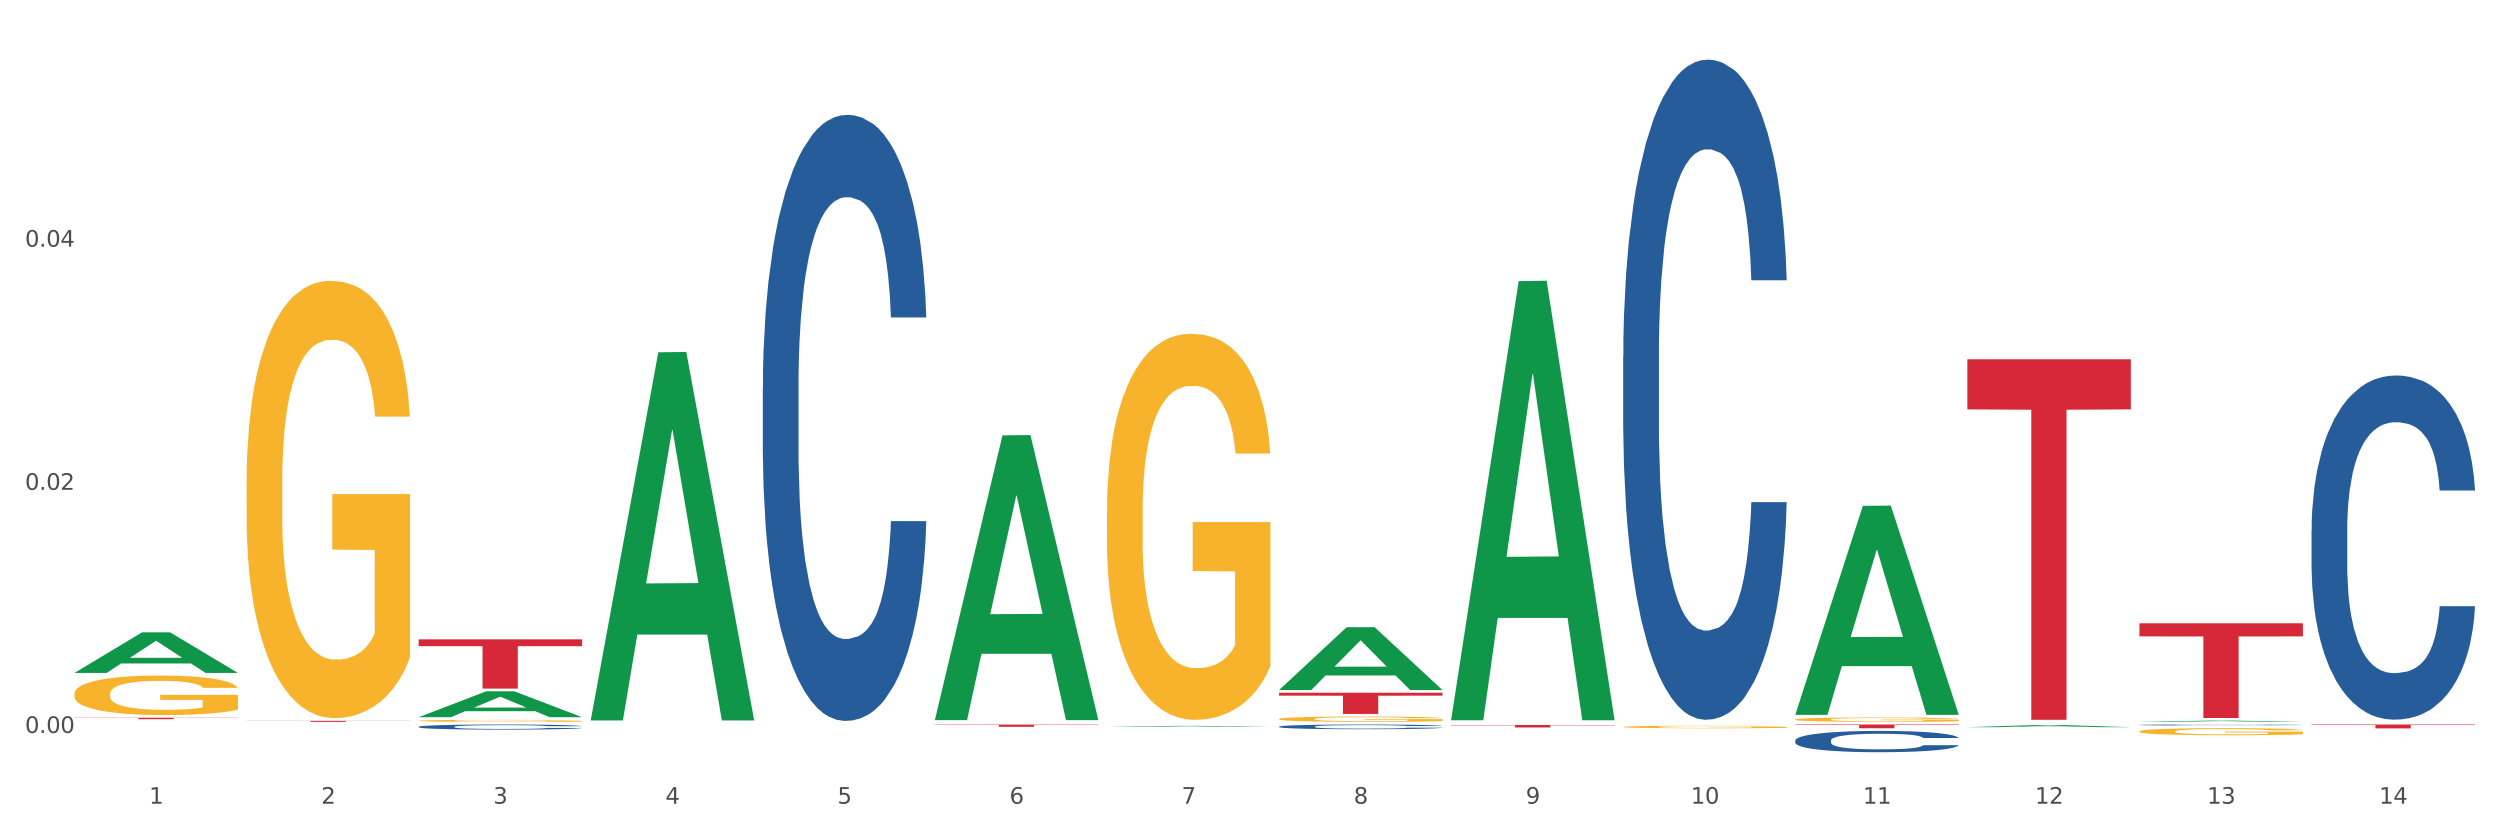 <?xml version="1.0" encoding="utf-8" standalone="no"?>
<!DOCTYPE svg PUBLIC "-//W3C//DTD SVG 1.1//EN"
  "http://www.w3.org/Graphics/SVG/1.1/DTD/svg11.dtd">
<svg xmlns:xlink="http://www.w3.org/1999/xlink" width="1080pt" height="360pt" viewBox="0 0 1080 360" xmlns="http://www.w3.org/2000/svg" version="1.1">
 <rect x="0" y="0" width="1080" height="360" fill="#333333" stroke="none"/>
 <defs>
  <style type="text/css">*{stroke-linejoin: round; stroke-linecap: butt}</style>
 </defs>
 <g id="figure_1">
  <g id="patch_1">
   <path d="M 0 360 
L 1080 360 
L 1080 0 
L 0 0 
z
" style="fill: #ffffff; stroke: #ffffff; stroke-linejoin: miter"/>
  </g>
  <g id="axes_1">
   <g id="matplotlib.axis_1">
    <g id="xtick_1">
     <g id="text_1">
      <!-- 1 -->
      <g style="fill: #4d4d4d" transform="translate(64.432 347.204) scale(0.096 -0.096)">
       <defs>
        <path id="DejaVuSans-31" d="M 794 531 
L 1825 531 
L 1825 4091 
L 703 3866 
L 703 4441 
L 1819 4666 
L 2450 4666 
L 2450 531 
L 3481 531 
L 3481 0 
L 794 0 
L 794 531 
z
" transform="scale(0.016)"/>
       </defs>
       <use xlink:href="#DejaVuSans-31"/>
      </g>
     </g>
    </g>
    <g id="xtick_2">
     <g id="text_2">
      <!-- 2 -->
      <g style="fill: #4d4d4d" transform="translate(138.771 347.204) scale(0.096 -0.096)">
       <defs>
        <path id="DejaVuSans-32" d="M 1228 531 
L 3431 531 
L 3431 0 
L 469 0 
L 469 531 
Q 828 903 1448 1529 
Q 2069 2156 2228 2338 
Q 2531 2678 2651 2914 
Q 2772 3150 2772 3378 
Q 2772 3750 2511 3984 
Q 2250 4219 1831 4219 
Q 1534 4219 1204 4116 
Q 875 4013 500 3803 
L 500 4441 
Q 881 4594 1212 4672 
Q 1544 4750 1819 4750 
Q 2544 4750 2975 4387 
Q 3406 4025 3406 3419 
Q 3406 3131 3298 2873 
Q 3191 2616 2906 2266 
Q 2828 2175 2409 1742 
Q 1991 1309 1228 531 
z
" transform="scale(0.016)"/>
       </defs>
       <use xlink:href="#DejaVuSans-32"/>
      </g>
     </g>
    </g>
    <g id="xtick_3">
     <g id="text_3">
      <!-- 3 -->
      <g style="fill: #4d4d4d" transform="translate(213.109 347.204) scale(0.096 -0.096)">
       <defs>
        <path id="DejaVuSans-33" d="M 2597 2516 
Q 3050 2419 3304 2112 
Q 3559 1806 3559 1356 
Q 3559 666 3084 287 
Q 2609 -91 1734 -91 
Q 1441 -91 1130 -33 
Q 819 25 488 141 
L 488 750 
Q 750 597 1062 519 
Q 1375 441 1716 441 
Q 2309 441 2620 675 
Q 2931 909 2931 1356 
Q 2931 1769 2642 2001 
Q 2353 2234 1838 2234 
L 1294 2234 
L 1294 2753 
L 1863 2753 
Q 2328 2753 2575 2939 
Q 2822 3125 2822 3475 
Q 2822 3834 2567 4026 
Q 2313 4219 1838 4219 
Q 1578 4219 1281 4162 
Q 984 4106 628 3988 
L 628 4550 
Q 988 4650 1302 4700 
Q 1616 4750 1894 4750 
Q 2613 4750 3031 4423 
Q 3450 4097 3450 3541 
Q 3450 3153 3228 2886 
Q 3006 2619 2597 2516 
z
" transform="scale(0.016)"/>
       </defs>
       <use xlink:href="#DejaVuSans-33"/>
      </g>
     </g>
    </g>
    <g id="xtick_4">
     <g id="text_4">
      <!-- 4 -->
      <g style="fill: #4d4d4d" transform="translate(287.448 347.204) scale(0.096 -0.096)">
       <defs>
        <path id="DejaVuSans-34" d="M 2419 4116 
L 825 1625 
L 2419 1625 
L 2419 4116 
z
M 2253 4666 
L 3047 4666 
L 3047 1625 
L 3713 1625 
L 3713 1100 
L 3047 1100 
L 3047 0 
L 2419 0 
L 2419 1100 
L 313 1100 
L 313 1709 
L 2253 4666 
z
" transform="scale(0.016)"/>
       </defs>
       <use xlink:href="#DejaVuSans-34"/>
      </g>
     </g>
    </g>
    <g id="xtick_5">
     <g id="text_5">
      <!-- 5 -->
      <g style="fill: #4d4d4d" transform="translate(361.787 347.204) scale(0.096 -0.096)">
       <defs>
        <path id="DejaVuSans-35" d="M 691 4666 
L 3169 4666 
L 3169 4134 
L 1269 4134 
L 1269 2991 
Q 1406 3038 1543 3061 
Q 1681 3084 1819 3084 
Q 2600 3084 3056 2656 
Q 3513 2228 3513 1497 
Q 3513 744 3044 326 
Q 2575 -91 1722 -91 
Q 1428 -91 1123 -41 
Q 819 9 494 109 
L 494 744 
Q 775 591 1075 516 
Q 1375 441 1709 441 
Q 2250 441 2565 725 
Q 2881 1009 2881 1497 
Q 2881 1984 2565 2268 
Q 2250 2553 1709 2553 
Q 1456 2553 1204 2497 
Q 953 2441 691 2322 
L 691 4666 
z
" transform="scale(0.016)"/>
       </defs>
       <use xlink:href="#DejaVuSans-35"/>
      </g>
     </g>
    </g>
    <g id="xtick_6">
     <g id="text_6">
      <!-- 6 -->
      <g style="fill: #4d4d4d" transform="translate(436.125 347.204) scale(0.096 -0.096)">
       <defs>
        <path id="DejaVuSans-36" d="M 2113 2584 
Q 1688 2584 1439 2293 
Q 1191 2003 1191 1497 
Q 1191 994 1439 701 
Q 1688 409 2113 409 
Q 2538 409 2786 701 
Q 3034 994 3034 1497 
Q 3034 2003 2786 2293 
Q 2538 2584 2113 2584 
z
M 3366 4563 
L 3366 3988 
Q 3128 4100 2886 4159 
Q 2644 4219 2406 4219 
Q 1781 4219 1451 3797 
Q 1122 3375 1075 2522 
Q 1259 2794 1537 2939 
Q 1816 3084 2150 3084 
Q 2853 3084 3261 2657 
Q 3669 2231 3669 1497 
Q 3669 778 3244 343 
Q 2819 -91 2113 -91 
Q 1303 -91 875 529 
Q 447 1150 447 2328 
Q 447 3434 972 4092 
Q 1497 4750 2381 4750 
Q 2619 4750 2861 4703 
Q 3103 4656 3366 4563 
z
" transform="scale(0.016)"/>
       </defs>
       <use xlink:href="#DejaVuSans-36"/>
      </g>
     </g>
    </g>
    <g id="xtick_7">
     <g id="text_7">
      <!-- 7 -->
      <g style="fill: #4d4d4d" transform="translate(510.464 347.204) scale(0.096 -0.096)">
       <defs>
        <path id="DejaVuSans-37" d="M 525 4666 
L 3525 4666 
L 3525 4397 
L 1831 0 
L 1172 0 
L 2766 4134 
L 525 4134 
L 525 4666 
z
" transform="scale(0.016)"/>
       </defs>
       <use xlink:href="#DejaVuSans-37"/>
      </g>
     </g>
    </g>
    <g id="xtick_8">
     <g id="text_8">
      <!-- 8 -->
      <g style="fill: #4d4d4d" transform="translate(584.803 347.204) scale(0.096 -0.096)">
       <defs>
        <path id="DejaVuSans-38" d="M 2034 2216 
Q 1584 2216 1326 1975 
Q 1069 1734 1069 1313 
Q 1069 891 1326 650 
Q 1584 409 2034 409 
Q 2484 409 2743 651 
Q 3003 894 3003 1313 
Q 3003 1734 2745 1975 
Q 2488 2216 2034 2216 
z
M 1403 2484 
Q 997 2584 770 2862 
Q 544 3141 544 3541 
Q 544 4100 942 4425 
Q 1341 4750 2034 4750 
Q 2731 4750 3128 4425 
Q 3525 4100 3525 3541 
Q 3525 3141 3298 2862 
Q 3072 2584 2669 2484 
Q 3125 2378 3379 2068 
Q 3634 1759 3634 1313 
Q 3634 634 3220 271 
Q 2806 -91 2034 -91 
Q 1263 -91 848 271 
Q 434 634 434 1313 
Q 434 1759 690 2068 
Q 947 2378 1403 2484 
z
M 1172 3481 
Q 1172 3119 1398 2916 
Q 1625 2713 2034 2713 
Q 2441 2713 2670 2916 
Q 2900 3119 2900 3481 
Q 2900 3844 2670 4047 
Q 2441 4250 2034 4250 
Q 1625 4250 1398 4047 
Q 1172 3844 1172 3481 
z
" transform="scale(0.016)"/>
       </defs>
       <use xlink:href="#DejaVuSans-38"/>
      </g>
     </g>
    </g>
    <g id="xtick_9">
     <g id="text_9">
      <!-- 9 -->
      <g style="fill: #4d4d4d" transform="translate(659.142 347.204) scale(0.096 -0.096)">
       <defs>
        <path id="DejaVuSans-39" d="M 703 97 
L 703 672 
Q 941 559 1184 500 
Q 1428 441 1663 441 
Q 2288 441 2617 861 
Q 2947 1281 2994 2138 
Q 2813 1869 2534 1725 
Q 2256 1581 1919 1581 
Q 1219 1581 811 2004 
Q 403 2428 403 3163 
Q 403 3881 828 4315 
Q 1253 4750 1959 4750 
Q 2769 4750 3195 4129 
Q 3622 3509 3622 2328 
Q 3622 1225 3098 567 
Q 2575 -91 1691 -91 
Q 1453 -91 1209 -44 
Q 966 3 703 97 
z
M 1959 2075 
Q 2384 2075 2632 2365 
Q 2881 2656 2881 3163 
Q 2881 3666 2632 3958 
Q 2384 4250 1959 4250 
Q 1534 4250 1286 3958 
Q 1038 3666 1038 3163 
Q 1038 2656 1286 2365 
Q 1534 2075 1959 2075 
z
" transform="scale(0.016)"/>
       </defs>
       <use xlink:href="#DejaVuSans-39"/>
      </g>
     </g>
    </g>
    <g id="xtick_10">
     <g id="text_10">
      <!-- 10 -->
      <g style="fill: #4d4d4d" transform="translate(730.426 347.204) scale(0.096 -0.096)">
       <defs>
        <path id="DejaVuSans-30" d="M 2034 4250 
Q 1547 4250 1301 3770 
Q 1056 3291 1056 2328 
Q 1056 1369 1301 889 
Q 1547 409 2034 409 
Q 2525 409 2770 889 
Q 3016 1369 3016 2328 
Q 3016 3291 2770 3770 
Q 2525 4250 2034 4250 
z
M 2034 4750 
Q 2819 4750 3233 4129 
Q 3647 3509 3647 2328 
Q 3647 1150 3233 529 
Q 2819 -91 2034 -91 
Q 1250 -91 836 529 
Q 422 1150 422 2328 
Q 422 3509 836 4129 
Q 1250 4750 2034 4750 
z
" transform="scale(0.016)"/>
       </defs>
       <use xlink:href="#DejaVuSans-31"/>
       <use xlink:href="#DejaVuSans-30" transform="translate(63.623 0)"/>
      </g>
     </g>
    </g>
    <g id="xtick_11">
     <g id="text_11">
      <!-- 11 -->
      <g style="fill: #4d4d4d" transform="translate(804.765 347.204) scale(0.096 -0.096)">
       <use xlink:href="#DejaVuSans-31"/>
       <use xlink:href="#DejaVuSans-31" transform="translate(63.623 0)"/>
      </g>
     </g>
    </g>
    <g id="xtick_12">
     <g id="text_12">
      <!-- 12 -->
      <g style="fill: #4d4d4d" transform="translate(879.104 347.204) scale(0.096 -0.096)">
       <use xlink:href="#DejaVuSans-31"/>
       <use xlink:href="#DejaVuSans-32" transform="translate(63.623 0)"/>
      </g>
     </g>
    </g>
    <g id="xtick_13">
     <g id="text_13">
      <!-- 13 -->
      <g style="fill: #4d4d4d" transform="translate(953.442 347.204) scale(0.096 -0.096)">
       <use xlink:href="#DejaVuSans-31"/>
       <use xlink:href="#DejaVuSans-33" transform="translate(63.623 0)"/>
      </g>
     </g>
    </g>
    <g id="xtick_14">
     <g id="text_14">
      <!-- 14 -->
      <g style="fill: #4d4d4d" transform="translate(1027.781 347.204) scale(0.096 -0.096)">
       <use xlink:href="#DejaVuSans-31"/>
       <use xlink:href="#DejaVuSans-34" transform="translate(63.623 0)"/>
      </g>
     </g>
    </g>
    <g id="xtick_15"/>
    <g id="xtick_16"/>
    <g id="xtick_17"/>
    <g id="xtick_18"/>
    <g id="xtick_19"/>
    <g id="xtick_20"/>
    <g id="xtick_21"/>
    <g id="xtick_22"/>
    <g id="xtick_23"/>
    <g id="xtick_24"/>
    <g id="xtick_25"/>
    <g id="xtick_26"/>
    <g id="xtick_27"/>
   </g>
   <g id="matplotlib.axis_2">
    <g id="ytick_1">
     <g id="text_15">
      <!-- 0.00 -->
      <g style="fill: #4d4d4d" transform="translate(10.8 316.633) scale(0.096 -0.096)">
       <defs>
        <path id="DejaVuSans-2e" d="M 684 794 
L 1344 794 
L 1344 0 
L 684 0 
L 684 794 
z
" transform="scale(0.016)"/>
       </defs>
       <use xlink:href="#DejaVuSans-30"/>
       <use xlink:href="#DejaVuSans-2e" transform="translate(63.623 0)"/>
       <use xlink:href="#DejaVuSans-30" transform="translate(95.41 0)"/>
       <use xlink:href="#DejaVuSans-30" transform="translate(159.033 0)"/>
      </g>
     </g>
    </g>
    <g id="ytick_2">
     <g id="text_16">
      <!-- 0.02 -->
      <g style="fill: #4d4d4d" transform="translate(10.8 211.601) scale(0.096 -0.096)">
       <use xlink:href="#DejaVuSans-30"/>
       <use xlink:href="#DejaVuSans-2e" transform="translate(63.623 0)"/>
       <use xlink:href="#DejaVuSans-30" transform="translate(95.41 0)"/>
       <use xlink:href="#DejaVuSans-32" transform="translate(159.033 0)"/>
      </g>
     </g>
    </g>
    <g id="ytick_3">
     <g id="text_17">
      <!-- 0.04 -->
      <g style="fill: #4d4d4d" transform="translate(10.8 106.568) scale(0.096 -0.096)">
       <use xlink:href="#DejaVuSans-30"/>
       <use xlink:href="#DejaVuSans-2e" transform="translate(63.623 0)"/>
       <use xlink:href="#DejaVuSans-30" transform="translate(95.41 0)"/>
       <use xlink:href="#DejaVuSans-34" transform="translate(159.033 0)"/>
      </g>
     </g>
    </g>
    <g id="ytick_4"/>
    <g id="ytick_5"/>
    <g id="ytick_6"/>
   </g>
   <g id="PolyCollection_1">
    <path d="M 32.175 290.674 
L 32.248 290.658 
L 61.37 273.176 
L 73.456 273.159 
L 102.797 290.707 
L 88.818 290.707 
L 82.484 286.621 
L 52.415 286.621 
L 52.197 286.687 
L 46.081 290.707 
L 32.175 290.707 
L 32.175 290.674 
L 56.201 284.182 
L 78.698 284.166 
L 67.559 276.899 
L 67.413 276.866 
L 67.267 276.916 
L 56.128 284.166 
L 56.201 284.182 
L 32.175 290.674 
z
" clip-path="url(#p6c8d886509)" style="fill: #109648"/>
    <path d="M 106.514 208.615 
L 106.597 208.443 
L 106.597 202.231 
L 106.764 196.883 
L 107.598 183.942 
L 108.848 173.245 
L 109.765 167.551 
L 110.683 162.892 
L 111.767 158.234 
L 113.101 153.403 
L 115.519 146.328 
L 117.019 142.705 
L 118.854 138.909 
L 122.189 133.388 
L 124.607 130.282 
L 127.108 127.694 
L 131.194 124.588 
L 133.862 123.208 
L 136.697 122.173 
L 140.115 121.483 
L 142.7 121.31 
L 148.37 121.828 
L 153.206 123.381 
L 155.54 124.588 
L 158.542 126.659 
L 160.126 128.039 
L 162.711 130.8 
L 165.379 134.423 
L 167.213 137.529 
L 169.965 143.395 
L 172.049 149.262 
L 173.967 156.508 
L 174.968 161.512 
L 175.718 166.171 
L 176.385 171.519 
L 177.052 179.974 
L 162.044 179.974 
L 161.46 173.935 
L 160.543 168.241 
L 159.209 162.72 
L 158.042 159.269 
L 156.041 154.955 
L 154.206 152.195 
L 152.289 150.124 
L 149.954 148.399 
L 148.12 147.536 
L 145.535 146.846 
L 140.449 147.019 
L 137.03 148.399 
L 134.696 150.124 
L 133.195 151.677 
L 131.861 153.403 
L 130.36 155.818 
L 128.609 159.441 
L 127.358 162.72 
L 126.108 166.861 
L 125.107 171.002 
L 124.19 175.833 
L 123.44 181.009 
L 122.856 186.358 
L 122.356 192.914 
L 121.939 203.784 
L 121.939 227.422 
L 122.106 232.771 
L 122.522 239.845 
L 123.023 245.194 
L 123.856 251.578 
L 124.607 255.891 
L 126.024 262.103 
L 127.609 267.279 
L 128.859 270.557 
L 130.11 273.318 
L 132.278 277.114 
L 134.696 280.219 
L 136.78 282.117 
L 139.615 283.843 
L 141.533 284.533 
L 143.2 284.878 
L 147.286 284.878 
L 150.204 284.36 
L 153.456 283.153 
L 155.957 281.6 
L 158.042 279.702 
L 160.376 276.596 
L 161.877 273.663 
L 161.877 237.602 
L 143.534 237.429 
L 143.534 213.446 
L 177.135 213.446 
L 177.135 283.843 
L 175.718 287.466 
L 174.134 290.744 
L 172.466 293.677 
L 169.965 297.301 
L 166.963 300.752 
L 164.295 303.167 
L 161.46 305.238 
L 158.125 307.136 
L 153.789 308.861 
L 151.121 309.551 
L 147.786 310.069 
L 143.867 310.241 
L 140.449 309.896 
L 137.114 309.033 
L 133.612 307.481 
L 130.193 305.238 
L 127.609 302.995 
L 125.024 300.234 
L 122.272 296.611 
L 120.104 293.16 
L 118.437 290.054 
L 116.603 286.086 
L 114.601 280.909 
L 113.101 276.251 
L 111.767 271.42 
L 110.349 265.208 
L 109.349 259.86 
L 108.348 253.131 
L 107.764 248.127 
L 107.097 240.363 
L 106.597 229.493 
L 106.514 208.615 
z
" clip-path="url(#p6c8d886509)" style="fill: #f7b32b"/>
    <path d="M 180.852 311.382 
L 180.936 311.381 
L 180.936 311.353 
L 181.103 311.329 
L 181.936 311.271 
L 183.187 311.223 
L 184.104 311.198 
L 185.021 311.177 
L 186.105 311.156 
L 187.439 311.135 
L 189.857 311.103 
L 191.358 311.087 
L 193.192 311.07 
L 196.528 311.045 
L 198.946 311.031 
L 201.447 311.02 
L 205.533 311.006 
L 208.201 310.999 
L 211.036 310.995 
L 214.454 310.992 
L 217.039 310.991 
L 222.709 310.993 
L 227.545 311 
L 229.879 311.006 
L 232.881 311.015 
L 234.465 311.021 
L 237.05 311.033 
L 239.718 311.05 
L 241.552 311.064 
L 244.304 311.09 
L 246.388 311.116 
L 248.306 311.149 
L 249.306 311.171 
L 250.057 311.192 
L 250.724 311.216 
L 251.391 311.254 
L 236.383 311.254 
L 235.799 311.227 
L 234.882 311.201 
L 233.548 311.176 
L 232.38 311.161 
L 230.379 311.142 
L 228.545 311.129 
L 226.627 311.12 
L 224.293 311.112 
L 222.458 311.108 
L 219.874 311.105 
L 214.788 311.106 
L 211.369 311.112 
L 209.034 311.12 
L 207.534 311.127 
L 206.2 311.135 
L 204.699 311.145 
L 202.948 311.162 
L 201.697 311.176 
L 200.446 311.195 
L 199.446 311.213 
L 198.529 311.235 
L 197.778 311.258 
L 197.195 311.282 
L 196.694 311.312 
L 196.277 311.36 
L 196.277 311.466 
L 196.444 311.49 
L 196.861 311.522 
L 197.361 311.546 
L 198.195 311.574 
L 198.946 311.593 
L 200.363 311.621 
L 201.947 311.644 
L 203.198 311.659 
L 204.449 311.671 
L 206.616 311.688 
L 209.034 311.702 
L 211.119 311.711 
L 213.954 311.719 
L 215.871 311.722 
L 217.539 311.723 
L 221.625 311.723 
L 224.543 311.721 
L 227.795 311.716 
L 230.296 311.709 
L 232.38 311.7 
L 234.715 311.686 
L 236.216 311.673 
L 236.216 311.512 
L 217.873 311.511 
L 217.873 311.403 
L 251.474 311.403 
L 251.474 311.719 
L 250.057 311.735 
L 248.473 311.749 
L 246.805 311.763 
L 244.304 311.779 
L 241.302 311.794 
L 238.634 311.805 
L 235.799 311.814 
L 232.464 311.823 
L 228.128 311.831 
L 225.46 311.834 
L 222.125 311.836 
L 218.206 311.837 
L 214.788 311.835 
L 211.452 311.831 
L 207.951 311.824 
L 204.532 311.814 
L 201.947 311.804 
L 199.362 311.792 
L 196.611 311.776 
L 194.443 311.76 
L 192.776 311.746 
L 190.941 311.729 
L 188.94 311.705 
L 187.439 311.685 
L 186.105 311.663 
L 184.688 311.635 
L 183.687 311.611 
L 182.687 311.581 
L 182.103 311.559 
L 181.436 311.524 
L 180.936 311.475 
L 180.852 311.382 
z
" clip-path="url(#p6c8d886509)" style="fill: #f7b32b"/>
    <path d="M 552.546 310.611 
L 552.629 310.609 
L 552.629 310.534 
L 552.796 310.47 
L 553.63 310.314 
L 554.881 310.185 
L 555.798 310.116 
L 556.715 310.06 
L 557.799 310.004 
L 559.133 309.945 
L 561.551 309.86 
L 563.052 309.816 
L 564.886 309.771 
L 568.221 309.704 
L 570.639 309.667 
L 573.141 309.635 
L 577.226 309.598 
L 579.894 309.581 
L 582.729 309.569 
L 586.148 309.56 
L 588.732 309.558 
L 594.402 309.565 
L 599.238 309.583 
L 601.573 309.598 
L 604.574 309.623 
L 606.158 309.639 
L 608.743 309.673 
L 611.411 309.716 
L 613.246 309.754 
L 615.997 309.825 
L 618.082 309.895 
L 619.999 309.983 
L 621 310.043 
L 621.75 310.099 
L 622.417 310.164 
L 623.084 310.266 
L 608.076 310.266 
L 607.493 310.193 
L 606.575 310.124 
L 605.241 310.058 
L 604.074 310.016 
L 602.073 309.964 
L 600.239 309.931 
L 598.321 309.906 
L 595.986 309.885 
L 594.152 309.875 
L 591.567 309.866 
L 586.481 309.868 
L 583.063 309.885 
L 580.728 309.906 
L 579.227 309.925 
L 577.893 309.945 
L 576.392 309.974 
L 574.641 310.018 
L 573.391 310.058 
L 572.14 310.108 
L 571.139 310.158 
L 570.222 310.216 
L 569.472 310.278 
L 568.888 310.343 
L 568.388 310.422 
L 567.971 310.553 
L 567.971 310.838 
L 568.138 310.903 
L 568.555 310.988 
L 569.055 311.052 
L 569.889 311.129 
L 570.639 311.181 
L 572.057 311.256 
L 573.641 311.319 
L 574.891 311.358 
L 576.142 311.391 
L 578.31 311.437 
L 580.728 311.475 
L 582.812 311.498 
L 585.647 311.518 
L 587.565 311.527 
L 589.233 311.531 
L 593.318 311.531 
L 596.236 311.525 
L 599.488 311.51 
L 601.99 311.491 
L 604.074 311.468 
L 606.409 311.431 
L 607.909 311.396 
L 607.909 310.961 
L 589.566 310.959 
L 589.566 310.669 
L 623.168 310.669 
L 623.168 311.518 
L 621.75 311.562 
L 620.166 311.602 
L 618.499 311.637 
L 615.997 311.681 
L 612.996 311.722 
L 610.327 311.751 
L 607.493 311.776 
L 604.157 311.799 
L 599.822 311.82 
L 597.154 311.828 
L 593.818 311.835 
L 589.9 311.837 
L 586.481 311.833 
L 583.146 311.822 
L 579.644 311.803 
L 576.226 311.776 
L 573.641 311.749 
L 571.056 311.716 
L 568.305 311.672 
L 566.137 311.631 
L 564.469 311.593 
L 562.635 311.545 
L 560.634 311.483 
L 559.133 311.427 
L 557.799 311.369 
L 556.381 311.294 
L 555.381 311.229 
L 554.38 311.148 
L 553.797 311.088 
L 553.13 310.994 
L 552.629 310.863 
L 552.546 310.611 
z
" clip-path="url(#p6c8d886509)" style="fill: #f7b32b"/>
    <path d="M 701.223 314.028 
L 701.307 314.027 
L 701.307 313.992 
L 701.474 313.962 
L 702.307 313.888 
L 703.558 313.828 
L 704.475 313.795 
L 705.392 313.769 
L 706.476 313.743 
L 707.81 313.715 
L 710.228 313.675 
L 711.729 313.654 
L 713.563 313.633 
L 716.899 313.602 
L 719.317 313.584 
L 721.818 313.569 
L 725.903 313.552 
L 728.572 313.544 
L 731.406 313.538 
L 734.825 313.534 
L 737.41 313.533 
L 743.08 313.536 
L 747.915 313.545 
L 750.25 313.552 
L 753.252 313.563 
L 754.836 313.571 
L 757.421 313.587 
L 760.089 313.607 
L 761.923 313.625 
L 764.675 313.658 
L 766.759 313.692 
L 768.677 313.733 
L 769.677 313.761 
L 770.428 313.788 
L 771.095 313.818 
L 771.762 313.866 
L 756.754 313.866 
L 756.17 313.832 
L 755.253 313.799 
L 753.919 313.768 
L 752.751 313.748 
L 750.75 313.724 
L 748.916 313.708 
L 746.998 313.697 
L 744.664 313.687 
L 742.829 313.682 
L 740.245 313.678 
L 735.159 313.679 
L 731.74 313.687 
L 729.405 313.697 
L 727.905 313.705 
L 726.571 313.715 
L 725.07 313.729 
L 723.319 313.749 
L 722.068 313.768 
L 720.817 313.792 
L 719.817 313.815 
L 718.9 313.842 
L 718.149 313.872 
L 717.566 313.902 
L 717.065 313.939 
L 716.648 314.001 
L 716.648 314.135 
L 716.815 314.166 
L 717.232 314.206 
L 717.732 314.236 
L 718.566 314.272 
L 719.317 314.297 
L 720.734 314.332 
L 722.318 314.361 
L 723.569 314.38 
L 724.82 314.396 
L 726.987 314.417 
L 729.405 314.435 
L 731.49 314.446 
L 734.325 314.455 
L 736.242 314.459 
L 737.91 314.461 
L 741.996 314.461 
L 744.914 314.458 
L 748.166 314.451 
L 750.667 314.443 
L 752.751 314.432 
L 755.086 314.414 
L 756.587 314.398 
L 756.587 314.193 
L 738.244 314.192 
L 738.244 314.056 
L 771.845 314.056 
L 771.845 314.455 
L 770.428 314.476 
L 768.844 314.495 
L 767.176 314.511 
L 764.675 314.532 
L 761.673 314.551 
L 759.005 314.565 
L 756.17 314.577 
L 752.835 314.588 
L 748.499 314.597 
L 745.831 314.601 
L 742.496 314.604 
L 738.577 314.605 
L 735.159 314.603 
L 731.823 314.598 
L 728.321 314.589 
L 724.903 314.577 
L 722.318 314.564 
L 719.733 314.548 
L 716.982 314.528 
L 714.814 314.508 
L 713.147 314.491 
L 711.312 314.468 
L 709.311 314.439 
L 707.81 314.412 
L 706.476 314.385 
L 705.059 314.35 
L 704.058 314.319 
L 703.058 314.281 
L 702.474 314.253 
L 701.807 314.209 
L 701.307 314.147 
L 701.223 314.028 
z
" clip-path="url(#p6c8d886509)" style="fill: #f7b32b"/>
    <path d="M 775.562 310.828 
L 775.645 310.826 
L 775.645 310.765 
L 775.812 310.712 
L 776.646 310.583 
L 777.897 310.477 
L 778.814 310.42 
L 779.731 310.374 
L 780.815 310.328 
L 782.149 310.28 
L 784.567 310.21 
L 786.068 310.174 
L 787.902 310.136 
L 791.237 310.081 
L 793.655 310.05 
L 796.157 310.025 
L 800.242 309.994 
L 802.91 309.98 
L 805.745 309.97 
L 809.164 309.963 
L 811.748 309.961 
L 817.418 309.966 
L 822.254 309.982 
L 824.589 309.994 
L 827.59 310.014 
L 829.175 310.028 
L 831.759 310.056 
L 834.427 310.091 
L 836.262 310.122 
L 839.013 310.181 
L 841.098 310.239 
L 843.015 310.311 
L 844.016 310.36 
L 844.766 310.407 
L 845.433 310.46 
L 846.1 310.544 
L 831.092 310.544 
L 830.509 310.484 
L 829.592 310.427 
L 828.257 310.372 
L 827.09 310.338 
L 825.089 310.295 
L 823.255 310.268 
L 821.337 310.247 
L 819.002 310.23 
L 817.168 310.222 
L 814.583 310.215 
L 809.497 310.217 
L 806.079 310.23 
L 803.744 310.247 
L 802.243 310.263 
L 800.909 310.28 
L 799.408 310.304 
L 797.657 310.34 
L 796.407 310.372 
L 795.156 310.413 
L 794.156 310.455 
L 793.238 310.503 
L 792.488 310.554 
L 791.904 310.607 
L 791.404 310.672 
L 790.987 310.78 
L 790.987 311.015 
L 791.154 311.068 
L 791.571 311.138 
L 792.071 311.191 
L 792.905 311.254 
L 793.655 311.297 
L 795.073 311.359 
L 796.657 311.41 
L 797.908 311.443 
L 799.158 311.47 
L 801.326 311.508 
L 803.744 311.539 
L 805.829 311.558 
L 808.663 311.575 
L 810.581 311.582 
L 812.249 311.585 
L 816.334 311.585 
L 819.253 311.58 
L 822.504 311.568 
L 825.006 311.552 
L 827.09 311.534 
L 829.425 311.503 
L 830.926 311.474 
L 830.926 311.116 
L 812.582 311.114 
L 812.582 310.876 
L 846.184 310.876 
L 846.184 311.575 
L 844.766 311.611 
L 843.182 311.643 
L 841.515 311.672 
L 839.013 311.708 
L 836.012 311.743 
L 833.344 311.767 
L 830.509 311.787 
L 827.174 311.806 
L 822.838 311.823 
L 820.17 311.83 
L 816.835 311.835 
L 812.916 311.837 
L 809.497 311.833 
L 806.162 311.825 
L 802.66 311.809 
L 799.242 311.787 
L 796.657 311.765 
L 794.072 311.737 
L 791.321 311.701 
L 789.153 311.667 
L 787.485 311.636 
L 785.651 311.597 
L 783.65 311.546 
L 782.149 311.499 
L 780.815 311.451 
L 779.398 311.39 
L 778.397 311.337 
L 777.396 311.27 
L 776.813 311.22 
L 776.146 311.143 
L 775.645 311.035 
L 775.562 310.828 
z
" clip-path="url(#p6c8d886509)" style="fill: #f7b32b"/>
    <path d="M 924.24 315.977 
L 924.323 315.974 
L 924.323 315.873 
L 924.49 315.787 
L 925.323 315.577 
L 926.574 315.404 
L 927.491 315.311 
L 928.408 315.236 
L 929.492 315.16 
L 930.826 315.082 
L 933.244 314.968 
L 934.745 314.909 
L 936.58 314.847 
L 939.915 314.758 
L 942.333 314.708 
L 944.834 314.666 
L 948.92 314.615 
L 951.588 314.593 
L 954.423 314.576 
L 957.841 314.565 
L 960.426 314.562 
L 966.096 314.571 
L 970.932 314.596 
L 973.266 314.615 
L 976.268 314.649 
L 977.852 314.671 
L 980.437 314.716 
L 983.105 314.775 
L 984.939 314.825 
L 987.691 314.92 
L 989.775 315.015 
L 991.693 315.132 
L 992.693 315.214 
L 993.444 315.289 
L 994.111 315.376 
L 994.778 315.513 
L 979.77 315.513 
L 979.186 315.415 
L 978.269 315.323 
L 976.935 315.233 
L 975.768 315.177 
L 973.766 315.107 
L 971.932 315.063 
L 970.014 315.029 
L 967.68 315.001 
L 965.845 314.987 
L 963.261 314.976 
L 958.175 314.979 
L 954.756 315.001 
L 952.422 315.029 
L 950.921 315.054 
L 949.587 315.082 
L 948.086 315.121 
L 946.335 315.18 
L 945.084 315.233 
L 943.834 315.3 
L 942.833 315.367 
L 941.916 315.446 
L 941.165 315.529 
L 940.582 315.616 
L 940.081 315.722 
L 939.665 315.898 
L 939.665 316.281 
L 939.831 316.368 
L 940.248 316.483 
L 940.749 316.569 
L 941.582 316.673 
L 942.333 316.743 
L 943.75 316.843 
L 945.334 316.927 
L 946.585 316.98 
L 947.836 317.025 
L 950.004 317.087 
L 952.422 317.137 
L 954.506 317.168 
L 957.341 317.196 
L 959.259 317.207 
L 960.926 317.212 
L 965.012 317.212 
L 967.93 317.204 
L 971.182 317.184 
L 973.683 317.159 
L 975.768 317.129 
L 978.102 317.078 
L 979.603 317.031 
L 979.603 316.446 
L 961.26 316.444 
L 961.26 316.055 
L 994.861 316.055 
L 994.861 317.196 
L 993.444 317.254 
L 991.86 317.307 
L 990.192 317.355 
L 987.691 317.414 
L 984.689 317.47 
L 982.021 317.509 
L 979.186 317.542 
L 975.851 317.573 
L 971.515 317.601 
L 968.847 317.612 
L 965.512 317.621 
L 961.593 317.623 
L 958.175 317.618 
L 954.84 317.604 
L 951.338 317.579 
L 947.919 317.542 
L 945.334 317.506 
L 942.75 317.461 
L 939.998 317.403 
L 937.83 317.347 
L 936.163 317.296 
L 934.328 317.232 
L 932.327 317.148 
L 930.826 317.073 
L 929.492 316.994 
L 928.075 316.894 
L 927.074 316.807 
L 926.074 316.698 
L 925.49 316.617 
L 924.823 316.491 
L 924.323 316.315 
L 924.24 315.977 
z
" clip-path="url(#p6c8d886509)" style="fill: #f7b32b"/>
    <path d="M 32.175 310.068 
L 102.797 310.068 
L 102.797 310.156 
L 75.017 310.157 
L 75.017 310.701 
L 59.788 310.701 
L 59.788 310.157 
L 32.175 310.156 
L 32.175 310.069 
L 32.175 310.068 
z
" clip-path="url(#p6c8d886509)" style="fill: #d62839"/>
    <path d="M 180.852 313.977 
L 180.936 313.975 
L 180.936 313.918 
L 181.186 313.842 
L 182.105 313.701 
L 183.273 313.594 
L 185.277 313.469 
L 186.362 313.417 
L 187.781 313.358 
L 190.703 313.264 
L 194.042 313.183 
L 196.379 313.139 
L 198.132 313.111 
L 202.056 313.06 
L 204.31 313.038 
L 206.647 313.02 
L 208.65 313.008 
L 211.989 312.994 
L 214.661 312.988 
L 217.749 312.986 
L 220.337 312.988 
L 223.76 312.996 
L 228.768 313.02 
L 230.688 313.034 
L 233.276 313.058 
L 235.947 313.09 
L 238.118 313.123 
L 240.622 313.169 
L 243.21 313.229 
L 245.714 313.306 
L 247.467 313.376 
L 248.886 313.451 
L 250.139 313.542 
L 251.057 313.64 
L 251.474 313.723 
L 236.198 313.723 
L 235.78 313.648 
L 234.946 313.568 
L 234.111 313.513 
L 233.193 313.469 
L 231.774 313.419 
L 230.521 313.387 
L 228.434 313.348 
L 226.514 313.324 
L 224.928 313.31 
L 223.008 313.298 
L 218.918 313.286 
L 215.996 313.286 
L 214.16 313.29 
L 211.906 313.3 
L 209.986 313.314 
L 207.732 313.338 
L 205.979 313.364 
L 204.226 313.399 
L 203.224 313.423 
L 201.722 313.467 
L 200.72 313.503 
L 199.384 313.566 
L 198.633 313.61 
L 197.297 313.725 
L 196.713 313.81 
L 196.463 313.868 
L 196.296 313.932 
L 196.296 314.247 
L 196.797 314.388 
L 197.214 314.448 
L 197.882 314.517 
L 199.134 314.605 
L 200.97 314.692 
L 202.89 314.754 
L 204.476 314.792 
L 205.979 314.821 
L 207.482 314.843 
L 209.318 314.863 
L 210.821 314.875 
L 213.075 314.887 
L 215.746 314.893 
L 217.833 314.893 
L 222.09 314.883 
L 224.01 314.873 
L 225.847 314.859 
L 227.85 314.837 
L 229.436 314.813 
L 230.354 314.794 
L 231.857 314.756 
L 233.026 314.716 
L 234.027 314.67 
L 234.695 314.629 
L 235.447 314.569 
L 236.031 314.5 
L 236.198 314.464 
L 251.474 314.464 
L 251.14 314.537 
L 250.556 314.607 
L 249.387 314.702 
L 248.469 314.756 
L 247.05 314.823 
L 245.547 314.879 
L 243.46 314.942 
L 241.54 314.988 
L 239.537 315.028 
L 237.367 315.064 
L 233.443 315.115 
L 232.024 315.129 
L 229.019 315.153 
L 226.681 315.167 
L 223.259 315.181 
L 219.753 315.189 
L 216.08 315.191 
L 212.824 315.187 
L 209.235 315.175 
L 206.981 315.163 
L 204.476 315.145 
L 201.555 315.117 
L 198.8 315.083 
L 196.212 315.042 
L 193.791 314.996 
L 191.538 314.944 
L 188.616 314.857 
L 186.445 314.772 
L 184.859 314.694 
L 183.774 314.627 
L 182.689 314.543 
L 182.105 314.484 
L 181.186 314.343 
L 180.852 314.212 
L 180.852 313.977 
z
" clip-path="url(#p6c8d886509)" style="fill: #255c99"/>
    <path d="M 329.53 167.263 
L 329.613 167.024 
L 329.613 160.328 
L 329.864 151.242 
L 330.782 134.504 
L 331.951 121.831 
L 333.954 107.006 
L 335.039 100.789 
L 336.458 93.855 
L 339.38 82.617 
L 342.719 73.052 
L 345.057 67.792 
L 346.81 64.444 
L 350.733 58.466 
L 352.987 55.836 
L 355.324 53.684 
L 357.328 52.249 
L 360.667 50.576 
L 363.338 49.858 
L 366.427 49.619 
L 369.015 49.858 
L 372.437 50.815 
L 377.446 53.684 
L 379.366 55.358 
L 381.954 58.227 
L 384.625 62.053 
L 386.795 65.879 
L 389.3 71.378 
L 391.887 78.552 
L 394.392 87.638 
L 396.145 96.007 
L 397.564 104.854 
L 398.816 115.614 
L 399.734 127.331 
L 400.152 137.134 
L 384.875 137.134 
L 384.458 128.287 
L 383.623 118.723 
L 382.788 112.267 
L 381.87 107.006 
L 380.451 101.028 
L 379.199 97.203 
L 377.112 92.66 
L 375.192 89.79 
L 373.606 88.116 
L 371.686 86.682 
L 367.595 85.247 
L 364.674 85.247 
L 362.837 85.725 
L 360.583 86.921 
L 358.663 88.595 
L 356.41 91.464 
L 354.656 94.572 
L 352.903 98.637 
L 351.902 101.507 
L 350.399 106.767 
L 349.397 111.071 
L 348.062 118.484 
L 347.31 123.744 
L 345.975 137.374 
L 345.391 147.416 
L 345.14 154.351 
L 344.973 162.002 
L 344.973 199.304 
L 345.474 216.042 
L 345.891 223.215 
L 346.559 231.345 
L 347.811 241.866 
L 349.648 252.148 
L 351.568 259.56 
L 353.154 264.103 
L 354.656 267.451 
L 356.159 270.081 
L 357.996 272.472 
L 359.498 273.907 
L 361.752 275.342 
L 364.423 276.059 
L 366.51 276.059 
L 370.768 274.863 
L 372.688 273.668 
L 374.524 271.994 
L 376.528 269.364 
L 378.114 266.494 
L 379.032 264.342 
L 380.534 259.799 
L 381.703 255.017 
L 382.705 249.517 
L 383.373 244.735 
L 384.124 237.562 
L 384.708 229.432 
L 384.875 225.128 
L 400.152 225.128 
L 399.818 233.736 
L 399.233 242.105 
L 398.065 253.343 
L 397.146 259.799 
L 395.727 267.69 
L 394.225 274.385 
L 392.138 281.798 
L 390.218 287.297 
L 388.214 292.08 
L 386.044 296.384 
L 382.121 302.361 
L 380.701 304.035 
L 377.696 306.905 
L 375.359 308.578 
L 371.936 310.252 
L 368.43 311.209 
L 364.757 311.448 
L 361.502 310.969 
L 357.912 309.535 
L 355.658 308.1 
L 353.154 305.948 
L 350.232 302.6 
L 347.477 298.536 
L 344.89 293.753 
L 342.469 288.254 
L 340.215 282.037 
L 337.293 271.755 
L 335.123 261.712 
L 333.537 252.387 
L 332.452 244.496 
L 331.366 234.453 
L 330.782 227.519 
L 329.864 210.781 
L 329.53 195.239 
L 329.53 167.263 
z
" clip-path="url(#p6c8d886509)" style="fill: #255c99"/>
    <path d="M 552.546 313.901 
L 552.629 313.899 
L 552.629 313.847 
L 552.88 313.776 
L 553.798 313.646 
L 554.967 313.548 
L 556.97 313.432 
L 558.055 313.384 
L 559.475 313.33 
L 562.396 313.242 
L 565.735 313.168 
L 568.073 313.127 
L 569.826 313.101 
L 573.749 313.055 
L 576.003 313.034 
L 578.34 313.017 
L 580.344 313.006 
L 583.683 312.993 
L 586.354 312.988 
L 589.443 312.986 
L 592.031 312.988 
L 595.453 312.995 
L 600.462 313.017 
L 602.382 313.03 
L 604.97 313.053 
L 607.641 313.082 
L 609.811 313.112 
L 612.316 313.155 
L 614.903 313.211 
L 617.408 313.281 
L 619.161 313.347 
L 620.58 313.415 
L 621.832 313.499 
L 622.75 313.59 
L 623.168 313.667 
L 607.891 313.667 
L 607.474 313.598 
L 606.639 313.523 
L 605.804 313.473 
L 604.886 313.432 
L 603.467 313.386 
L 602.215 313.356 
L 600.128 313.321 
L 598.208 313.298 
L 596.622 313.285 
L 594.702 313.274 
L 590.612 313.263 
L 587.69 313.263 
L 585.853 313.267 
L 583.6 313.276 
L 581.68 313.289 
L 579.426 313.311 
L 577.673 313.335 
L 575.92 313.367 
L 574.918 313.389 
L 573.415 313.43 
L 572.414 313.464 
L 571.078 313.521 
L 570.327 313.562 
L 568.991 313.668 
L 568.407 313.747 
L 568.156 313.801 
L 567.989 313.86 
L 567.989 314.15 
L 568.49 314.281 
L 568.908 314.336 
L 569.575 314.4 
L 570.827 314.481 
L 572.664 314.561 
L 574.584 314.619 
L 576.17 314.654 
L 577.673 314.681 
L 579.175 314.701 
L 581.012 314.72 
L 582.514 314.731 
L 584.768 314.742 
L 587.439 314.747 
L 589.526 314.747 
L 593.784 314.738 
L 595.704 314.729 
L 597.54 314.716 
L 599.544 314.695 
L 601.13 314.673 
L 602.048 314.656 
L 603.551 314.621 
L 604.719 314.584 
L 605.721 314.541 
L 606.389 314.504 
L 607.14 314.448 
L 607.724 314.385 
L 607.891 314.351 
L 623.168 314.351 
L 622.834 314.418 
L 622.249 314.483 
L 621.081 314.571 
L 620.163 314.621 
L 618.743 314.682 
L 617.241 314.734 
L 615.154 314.792 
L 613.234 314.835 
L 611.23 314.872 
L 609.06 314.906 
L 605.137 314.952 
L 603.718 314.965 
L 600.712 314.987 
L 598.375 315.001 
L 594.952 315.014 
L 591.446 315.021 
L 587.773 315.023 
L 584.518 315.019 
L 580.928 315.008 
L 578.674 314.997 
L 576.17 314.98 
L 573.248 314.954 
L 570.494 314.922 
L 567.906 314.885 
L 565.485 314.842 
L 563.231 314.794 
L 560.309 314.714 
L 558.139 314.636 
L 556.553 314.563 
L 555.468 314.502 
L 554.382 314.424 
L 553.798 314.37 
L 552.88 314.24 
L 552.546 314.119 
L 552.546 313.901 
z
" clip-path="url(#p6c8d886509)" style="fill: #255c99"/>
    <path d="M 701.223 153.9 
L 701.307 153.64 
L 701.307 146.347 
L 701.557 136.45 
L 702.476 118.219 
L 703.644 104.415 
L 705.648 88.267 
L 706.733 81.495 
L 708.152 73.942 
L 711.074 61.701 
L 714.413 51.283 
L 716.75 45.554 
L 718.503 41.907 
L 722.427 35.396 
L 724.681 32.531 
L 727.018 30.187 
L 729.021 28.624 
L 732.36 26.801 
L 735.032 26.02 
L 738.12 25.759 
L 740.708 26.02 
L 744.131 27.062 
L 749.139 30.187 
L 751.059 32.01 
L 753.647 35.136 
L 756.318 39.303 
L 758.489 43.47 
L 760.993 49.46 
L 763.581 57.274 
L 766.085 67.171 
L 767.838 76.286 
L 769.257 85.923 
L 770.51 97.643 
L 771.428 110.405 
L 771.845 121.084 
L 756.569 121.084 
L 756.151 111.447 
L 755.317 101.029 
L 754.482 93.997 
L 753.564 88.267 
L 752.145 81.756 
L 750.892 77.589 
L 748.805 72.64 
L 746.885 69.515 
L 745.299 67.692 
L 743.379 66.129 
L 739.289 64.566 
L 736.367 64.566 
L 734.531 65.087 
L 732.277 66.389 
L 730.357 68.213 
L 728.103 71.338 
L 726.35 74.724 
L 724.597 79.151 
L 723.595 82.277 
L 722.093 88.007 
L 721.091 92.695 
L 719.755 100.769 
L 719.004 106.498 
L 717.668 121.344 
L 717.084 132.283 
L 716.834 139.836 
L 716.667 148.17 
L 716.667 188.8 
L 717.168 207.032 
L 717.585 214.845 
L 718.253 223.7 
L 719.505 235.16 
L 721.341 246.359 
L 723.261 254.433 
L 724.847 259.382 
L 726.35 263.028 
L 727.853 265.893 
L 729.689 268.497 
L 731.192 270.06 
L 733.446 271.623 
L 736.117 272.404 
L 738.204 272.404 
L 742.461 271.102 
L 744.381 269.8 
L 746.218 267.976 
L 748.221 265.112 
L 749.807 261.986 
L 750.725 259.642 
L 752.228 254.694 
L 753.397 249.485 
L 754.398 243.494 
L 755.066 238.285 
L 755.818 230.472 
L 756.402 221.617 
L 756.569 216.929 
L 771.845 216.929 
L 771.511 226.305 
L 770.927 235.42 
L 769.758 247.662 
L 768.84 254.694 
L 767.421 263.288 
L 765.918 270.581 
L 763.831 278.655 
L 761.911 284.645 
L 759.908 289.854 
L 757.738 294.542 
L 753.814 301.053 
L 752.395 302.877 
L 749.39 306.002 
L 747.052 307.825 
L 743.63 309.648 
L 740.124 310.69 
L 736.451 310.95 
L 733.195 310.43 
L 729.606 308.867 
L 727.352 307.304 
L 724.847 304.96 
L 721.926 301.314 
L 719.171 296.886 
L 716.583 291.677 
L 714.162 285.687 
L 711.908 278.915 
L 708.987 267.716 
L 706.816 256.777 
L 705.23 246.62 
L 704.145 238.025 
L 703.06 227.086 
L 702.476 219.533 
L 701.557 201.302 
L 701.223 184.373 
L 701.223 153.9 
z
" clip-path="url(#p6c8d886509)" style="fill: #255c99"/>
    <path d="M 775.562 319.886 
L 775.646 319.878 
L 775.646 319.643 
L 775.896 319.324 
L 776.814 318.736 
L 777.983 318.291 
L 779.986 317.77 
L 781.072 317.552 
L 782.491 317.308 
L 785.412 316.914 
L 788.752 316.578 
L 791.089 316.393 
L 792.842 316.275 
L 796.765 316.065 
L 799.019 315.973 
L 801.357 315.898 
L 803.36 315.847 
L 806.699 315.788 
L 809.37 315.763 
L 812.459 315.755 
L 815.047 315.763 
L 818.469 315.797 
L 823.478 315.898 
L 825.398 315.956 
L 827.986 316.057 
L 830.657 316.191 
L 832.828 316.326 
L 835.332 316.519 
L 837.92 316.771 
L 840.424 317.09 
L 842.177 317.384 
L 843.596 317.694 
L 844.848 318.072 
L 845.766 318.484 
L 846.184 318.828 
L 830.908 318.828 
L 830.49 318.517 
L 829.655 318.182 
L 828.821 317.955 
L 827.902 317.77 
L 826.483 317.56 
L 825.231 317.426 
L 823.144 317.266 
L 821.224 317.165 
L 819.638 317.107 
L 817.718 317.056 
L 813.628 317.006 
L 810.706 317.006 
L 808.87 317.023 
L 806.616 317.065 
L 804.696 317.123 
L 802.442 317.224 
L 800.689 317.333 
L 798.936 317.476 
L 797.934 317.577 
L 796.431 317.762 
L 795.43 317.913 
L 794.094 318.173 
L 793.343 318.358 
L 792.007 318.836 
L 791.423 319.189 
L 791.172 319.433 
L 791.005 319.701 
L 791.005 321.011 
L 791.506 321.599 
L 791.924 321.851 
L 792.591 322.137 
L 793.844 322.506 
L 795.68 322.867 
L 797.6 323.127 
L 799.186 323.287 
L 800.689 323.404 
L 802.191 323.497 
L 804.028 323.581 
L 805.53 323.631 
L 807.784 323.682 
L 810.456 323.707 
L 812.543 323.707 
L 816.8 323.665 
L 818.72 323.623 
L 820.556 323.564 
L 822.56 323.472 
L 824.146 323.371 
L 825.064 323.295 
L 826.567 323.136 
L 827.735 322.968 
L 828.737 322.775 
L 829.405 322.607 
L 830.156 322.355 
L 830.741 322.069 
L 830.908 321.918 
L 846.184 321.918 
L 845.85 322.22 
L 845.266 322.514 
L 844.097 322.909 
L 843.179 323.136 
L 841.76 323.413 
L 840.257 323.648 
L 838.17 323.908 
L 836.25 324.101 
L 834.247 324.269 
L 832.076 324.42 
L 828.153 324.63 
L 826.734 324.689 
L 823.728 324.79 
L 821.391 324.849 
L 817.969 324.908 
L 814.463 324.941 
L 810.79 324.95 
L 807.534 324.933 
L 803.944 324.882 
L 801.69 324.832 
L 799.186 324.756 
L 796.264 324.639 
L 793.51 324.496 
L 790.922 324.328 
L 788.501 324.135 
L 786.247 323.917 
L 783.325 323.556 
L 781.155 323.203 
L 779.569 322.875 
L 778.484 322.598 
L 777.399 322.246 
L 776.814 322.002 
L 775.896 321.414 
L 775.562 320.869 
L 775.562 319.886 
z
" clip-path="url(#p6c8d886509)" style="fill: #255c99"/>
    <path d="M 924.24 313.178 
L 924.323 313.177 
L 924.323 313.166 
L 924.573 313.152 
L 925.492 313.124 
L 926.66 313.104 
L 928.664 313.079 
L 929.749 313.069 
L 931.168 313.058 
L 934.09 313.04 
L 937.429 313.024 
L 939.766 313.015 
L 941.519 313.01 
L 945.443 313 
L 947.697 312.996 
L 950.034 312.992 
L 952.037 312.99 
L 955.377 312.987 
L 958.048 312.986 
L 961.136 312.986 
L 963.724 312.986 
L 967.147 312.988 
L 972.155 312.992 
L 974.075 312.995 
L 976.663 313 
L 979.335 313.006 
L 981.505 313.012 
L 984.009 313.021 
L 986.597 313.033 
L 989.101 313.048 
L 990.854 313.061 
L 992.273 313.076 
L 993.526 313.093 
L 994.444 313.113 
L 994.861 313.129 
L 979.585 313.129 
L 979.168 313.114 
L 978.333 313.099 
L 977.498 313.088 
L 976.58 313.079 
L 975.161 313.07 
L 973.908 313.063 
L 971.822 313.056 
L 969.902 313.051 
L 968.316 313.049 
L 966.396 313.046 
L 962.305 313.044 
L 959.383 313.044 
L 957.547 313.045 
L 955.293 313.047 
L 953.373 313.049 
L 951.119 313.054 
L 949.366 313.059 
L 947.613 313.066 
L 946.611 313.07 
L 945.109 313.079 
L 944.107 313.086 
L 942.771 313.098 
L 942.02 313.107 
L 940.685 313.129 
L 940.1 313.145 
L 939.85 313.157 
L 939.683 313.169 
L 939.683 313.23 
L 940.184 313.257 
L 940.601 313.269 
L 941.269 313.282 
L 942.521 313.3 
L 944.358 313.316 
L 946.278 313.329 
L 947.864 313.336 
L 949.366 313.341 
L 950.869 313.346 
L 952.705 313.35 
L 954.208 313.352 
L 956.462 313.354 
L 959.133 313.355 
L 961.22 313.355 
L 965.477 313.353 
L 967.397 313.352 
L 969.234 313.349 
L 971.237 313.345 
L 972.823 313.34 
L 973.742 313.336 
L 975.244 313.329 
L 976.413 313.321 
L 977.415 313.312 
L 978.082 313.304 
L 978.834 313.293 
L 979.418 313.279 
L 979.585 313.272 
L 994.861 313.272 
L 994.527 313.286 
L 993.943 313.3 
L 992.774 313.318 
L 991.856 313.329 
L 990.437 313.342 
L 988.934 313.353 
L 986.847 313.365 
L 984.927 313.374 
L 982.924 313.382 
L 980.754 313.389 
L 976.83 313.398 
L 975.411 313.401 
L 972.406 313.406 
L 970.069 313.409 
L 966.646 313.411 
L 963.14 313.413 
L 959.467 313.413 
L 956.211 313.412 
L 952.622 313.41 
L 950.368 313.408 
L 947.864 313.404 
L 944.942 313.399 
L 942.187 313.392 
L 939.599 313.384 
L 937.178 313.375 
L 934.925 313.365 
L 932.003 313.348 
L 929.832 313.332 
L 928.246 313.317 
L 927.161 313.304 
L 926.076 313.288 
L 925.492 313.276 
L 924.573 313.249 
L 924.24 313.223 
L 924.24 313.178 
z
" clip-path="url(#p6c8d886509)" style="fill: #255c99"/>
    <path d="M 998.578 229.016 
L 998.662 228.88 
L 998.662 225.078 
L 998.912 219.918 
L 999.83 210.414 
L 1000.999 203.217 
L 1003.003 194.799 
L 1004.088 191.269 
L 1005.507 187.331 
L 1008.429 180.949 
L 1011.768 175.518 
L 1014.105 172.531 
L 1015.858 170.63 
L 1019.781 167.235 
L 1022.035 165.742 
L 1024.373 164.52 
L 1026.376 163.705 
L 1029.715 162.755 
L 1032.387 162.347 
L 1035.475 162.212 
L 1038.063 162.347 
L 1041.486 162.89 
L 1046.494 164.52 
L 1048.414 165.47 
L 1051.002 167.1 
L 1053.673 169.272 
L 1055.844 171.445 
L 1058.348 174.568 
L 1060.936 178.641 
L 1063.44 183.801 
L 1065.193 188.553 
L 1066.612 193.577 
L 1067.864 199.687 
L 1068.783 206.34 
L 1069.2 211.907 
L 1053.924 211.907 
L 1053.506 206.883 
L 1052.671 201.452 
L 1051.837 197.786 
L 1050.918 194.799 
L 1049.499 191.404 
L 1048.247 189.232 
L 1046.16 186.652 
L 1044.24 185.023 
L 1042.654 184.072 
L 1040.734 183.258 
L 1036.644 182.443 
L 1033.722 182.443 
L 1031.886 182.714 
L 1029.632 183.393 
L 1027.712 184.344 
L 1025.458 185.973 
L 1023.705 187.738 
L 1021.952 190.047 
L 1020.95 191.676 
L 1019.448 194.663 
L 1018.446 197.107 
L 1017.11 201.316 
L 1016.359 204.304 
L 1015.023 212.043 
L 1014.439 217.746 
L 1014.188 221.684 
L 1014.022 226.029 
L 1014.022 247.21 
L 1014.522 256.715 
L 1014.94 260.789 
L 1015.608 265.405 
L 1016.86 271.38 
L 1018.696 277.218 
L 1020.616 281.427 
L 1022.202 284.007 
L 1023.705 285.908 
L 1025.207 287.402 
L 1027.044 288.76 
L 1028.547 289.574 
L 1030.8 290.389 
L 1033.472 290.796 
L 1035.559 290.796 
L 1039.816 290.117 
L 1041.736 289.438 
L 1043.572 288.488 
L 1045.576 286.994 
L 1047.162 285.365 
L 1048.08 284.143 
L 1049.583 281.563 
L 1050.752 278.847 
L 1051.753 275.725 
L 1052.421 273.009 
L 1053.172 268.935 
L 1053.757 264.319 
L 1053.924 261.875 
L 1069.2 261.875 
L 1068.866 266.763 
L 1068.282 271.515 
L 1067.113 277.897 
L 1066.195 281.563 
L 1064.776 286.044 
L 1063.273 289.846 
L 1061.186 294.055 
L 1059.266 297.178 
L 1057.263 299.894 
L 1055.092 302.338 
L 1051.169 305.732 
L 1049.75 306.683 
L 1046.745 308.312 
L 1044.407 309.262 
L 1040.985 310.213 
L 1037.479 310.756 
L 1033.806 310.892 
L 1030.55 310.62 
L 1026.96 309.806 
L 1024.707 308.991 
L 1022.202 307.769 
L 1019.281 305.868 
L 1016.526 303.56 
L 1013.938 300.844 
L 1011.517 297.721 
L 1009.263 294.191 
L 1006.342 288.352 
L 1004.171 282.649 
L 1002.585 277.354 
L 1001.5 272.873 
L 1000.415 267.17 
L 999.83 263.233 
L 998.912 253.728 
L 998.578 244.902 
L 998.578 229.016 
z
" clip-path="url(#p6c8d886509)" style="fill: #255c99"/>
    <path d="M 32.175 299.741 
L 32.258 299.726 
L 32.258 299.165 
L 32.425 298.681 
L 33.259 297.513 
L 34.51 296.547 
L 35.427 296.032 
L 36.344 295.612 
L 37.428 295.191 
L 38.762 294.755 
L 41.18 294.116 
L 42.681 293.788 
L 44.515 293.446 
L 47.85 292.947 
L 50.268 292.666 
L 52.77 292.433 
L 56.855 292.152 
L 59.523 292.027 
L 62.358 291.934 
L 65.777 291.872 
L 68.361 291.856 
L 74.031 291.903 
L 78.867 292.043 
L 81.202 292.152 
L 84.203 292.339 
L 85.788 292.464 
L 88.372 292.713 
L 91.04 293.04 
L 92.875 293.321 
L 95.626 293.851 
L 97.711 294.381 
L 99.628 295.035 
L 100.629 295.487 
L 101.379 295.908 
L 102.046 296.391 
L 102.713 297.154 
L 87.705 297.154 
L 87.122 296.609 
L 86.204 296.095 
L 84.87 295.596 
L 83.703 295.284 
L 81.702 294.895 
L 79.868 294.645 
L 77.95 294.458 
L 75.615 294.303 
L 73.781 294.225 
L 71.196 294.162 
L 66.11 294.178 
L 62.692 294.303 
L 60.357 294.458 
L 58.856 294.599 
L 57.522 294.755 
L 56.021 294.973 
L 54.27 295.3 
L 53.02 295.596 
L 51.769 295.97 
L 50.768 296.344 
L 49.851 296.78 
L 49.101 297.248 
L 48.517 297.731 
L 48.017 298.323 
L 47.6 299.305 
L 47.6 301.44 
L 47.767 301.923 
L 48.184 302.562 
L 48.684 303.045 
L 49.518 303.621 
L 50.268 304.011 
L 51.686 304.572 
L 53.27 305.039 
L 54.52 305.335 
L 55.771 305.585 
L 57.939 305.928 
L 60.357 306.208 
L 62.441 306.38 
L 65.276 306.535 
L 67.194 306.598 
L 68.862 306.629 
L 72.947 306.629 
L 75.865 306.582 
L 79.117 306.473 
L 81.619 306.333 
L 83.703 306.161 
L 86.038 305.881 
L 87.538 305.616 
L 87.538 302.359 
L 69.195 302.343 
L 69.195 300.177 
L 102.797 300.177 
L 102.797 306.535 
L 101.379 306.863 
L 99.795 307.159 
L 98.128 307.424 
L 95.626 307.751 
L 92.625 308.063 
L 89.956 308.281 
L 87.122 308.468 
L 83.786 308.639 
L 79.451 308.795 
L 76.783 308.857 
L 73.447 308.904 
L 69.529 308.92 
L 66.11 308.888 
L 62.775 308.811 
L 59.273 308.67 
L 55.855 308.468 
L 53.27 308.265 
L 50.685 308.016 
L 47.934 307.689 
L 45.766 307.377 
L 44.098 307.096 
L 42.264 306.738 
L 40.263 306.27 
L 38.762 305.85 
L 37.428 305.413 
L 36.01 304.852 
L 35.01 304.369 
L 34.009 303.762 
L 33.426 303.31 
L 32.759 302.608 
L 32.258 301.627 
L 32.175 299.741 
z
" clip-path="url(#p6c8d886509)" style="fill: #f7b32b"/>
    <path d="M 106.514 311.39 
L 177.135 311.39 
L 177.135 311.452 
L 149.355 311.453 
L 149.355 311.837 
L 134.126 311.837 
L 134.126 311.453 
L 106.514 311.452 
L 106.514 311.391 
L 106.514 311.39 
z
" clip-path="url(#p6c8d886509)" style="fill: #d62839"/>
    <path d="M 180.852 276.193 
L 251.474 276.193 
L 251.474 279.152 
L 223.694 279.172 
L 223.694 297.482 
L 208.465 297.482 
L 208.465 279.172 
L 180.852 279.152 
L 180.852 276.213 
L 180.852 276.193 
z
" clip-path="url(#p6c8d886509)" style="fill: #d62839"/>
    <path d="M 478.207 221.255 
L 478.291 221.103 
L 478.291 215.619 
L 478.457 210.897 
L 479.291 199.472 
L 480.542 190.028 
L 481.459 185.001 
L 482.376 180.889 
L 483.46 176.776 
L 484.794 172.511 
L 487.212 166.265 
L 488.713 163.067 
L 490.547 159.715 
L 493.882 154.841 
L 496.3 152.099 
L 498.802 149.814 
L 502.887 147.072 
L 505.555 145.854 
L 508.39 144.94 
L 511.809 144.331 
L 514.394 144.178 
L 520.063 144.635 
L 524.899 146.006 
L 527.234 147.072 
L 530.236 148.9 
L 531.82 150.119 
L 534.405 152.556 
L 537.073 155.755 
L 538.907 158.497 
L 541.658 163.676 
L 543.743 168.855 
L 545.661 175.253 
L 546.661 179.67 
L 547.412 183.783 
L 548.079 188.505 
L 548.746 195.969 
L 533.737 195.969 
L 533.154 190.637 
L 532.237 185.611 
L 530.903 180.736 
L 529.735 177.69 
L 527.734 173.882 
L 525.9 171.444 
L 523.982 169.617 
L 521.648 168.093 
L 519.813 167.332 
L 517.228 166.722 
L 512.142 166.875 
L 508.724 168.093 
L 506.389 169.617 
L 504.888 170.988 
L 503.554 172.511 
L 502.054 174.643 
L 500.303 177.842 
L 499.052 180.736 
L 497.801 184.392 
L 496.801 188.048 
L 495.884 192.313 
L 495.133 196.883 
L 494.549 201.605 
L 494.049 207.393 
L 493.632 216.99 
L 493.632 237.858 
L 493.799 242.58 
L 494.216 248.826 
L 494.716 253.548 
L 495.55 259.184 
L 496.3 262.992 
L 497.718 268.476 
L 499.302 273.046 
L 500.553 275.94 
L 501.803 278.377 
L 503.971 281.728 
L 506.389 284.47 
L 508.474 286.146 
L 511.309 287.669 
L 513.226 288.278 
L 514.894 288.583 
L 518.979 288.583 
L 521.898 288.126 
L 525.149 287.06 
L 527.651 285.689 
L 529.735 284.013 
L 532.07 281.271 
L 533.571 278.682 
L 533.571 246.846 
L 515.227 246.693 
L 515.227 225.52 
L 548.829 225.52 
L 548.829 287.669 
L 547.412 290.868 
L 545.827 293.762 
L 544.16 296.351 
L 541.658 299.55 
L 538.657 302.597 
L 535.989 304.729 
L 533.154 306.557 
L 529.819 308.233 
L 525.483 309.756 
L 522.815 310.365 
L 519.48 310.822 
L 515.561 310.975 
L 512.142 310.67 
L 508.807 309.908 
L 505.305 308.537 
L 501.887 306.557 
L 499.302 304.577 
L 496.717 302.14 
L 493.966 298.941 
L 491.798 295.894 
L 490.13 293.153 
L 488.296 289.649 
L 486.295 285.079 
L 484.794 280.967 
L 483.46 276.701 
L 482.043 271.218 
L 481.042 266.496 
L 480.042 260.555 
L 479.458 256.137 
L 478.791 249.283 
L 478.291 239.686 
L 478.207 221.255 
z
" clip-path="url(#p6c8d886509)" style="fill: #f7b32b"/>
    <path d="M 552.546 299.266 
L 623.168 299.266 
L 623.168 300.537 
L 595.388 300.546 
L 595.388 308.409 
L 580.159 308.409 
L 580.159 300.546 
L 552.546 300.537 
L 552.546 299.275 
L 552.546 299.266 
z
" clip-path="url(#p6c8d886509)" style="fill: #d62839"/>
    <path d="M 180.852 309.821 
L 180.925 309.81 
L 210.048 298.641 
L 222.133 298.631 
L 251.474 309.842 
L 237.495 309.842 
L 231.161 307.231 
L 201.092 307.231 
L 200.874 307.273 
L 194.758 309.842 
L 180.852 309.842 
L 180.852 309.821 
L 204.878 305.673 
L 227.375 305.663 
L 216.236 301.02 
L 216.09 300.999 
L 215.945 301.031 
L 204.806 305.663 
L 204.878 305.673 
L 180.852 309.821 
z
" clip-path="url(#p6c8d886509)" style="fill: #109648"/>
    <path d="M 255.191 310.93 
L 255.264 310.781 
L 284.386 152.193 
L 296.472 152.044 
L 325.813 311.229 
L 311.834 311.229 
L 305.5 274.161 
L 275.431 274.161 
L 275.213 274.759 
L 269.097 311.229 
L 255.191 311.229 
L 255.191 310.93 
L 279.217 252.039 
L 301.714 251.89 
L 290.575 185.973 
L 290.429 185.674 
L 290.284 186.123 
L 279.144 251.89 
L 279.217 252.039 
L 255.191 310.93 
z
" clip-path="url(#p6c8d886509)" style="fill: #109648"/>
    <path d="M 403.869 310.876 
L 403.941 310.76 
L 433.064 188.075 
L 445.15 187.959 
L 474.49 311.107 
L 460.512 311.107 
L 454.177 282.43 
L 424.109 282.43 
L 423.89 282.893 
L 417.774 311.107 
L 403.869 311.107 
L 403.869 310.876 
L 427.895 265.317 
L 450.392 265.201 
L 439.252 214.208 
L 439.107 213.976 
L 438.961 214.323 
L 427.822 265.201 
L 427.895 265.317 
L 403.869 310.876 
z
" clip-path="url(#p6c8d886509)" style="fill: #109648"/>
    <path d="M 403.869 313.029 
L 474.49 313.029 
L 474.49 313.162 
L 446.71 313.163 
L 446.71 313.986 
L 431.481 313.986 
L 431.481 313.163 
L 403.869 313.162 
L 403.869 313.03 
L 403.869 313.029 
z
" clip-path="url(#p6c8d886509)" style="fill: #d62839"/>
    <path d="M 552.546 298.066 
L 552.619 298.041 
L 581.741 270.958 
L 593.827 270.932 
L 623.168 298.118 
L 609.189 298.118 
L 602.855 291.787 
L 572.786 291.787 
L 572.568 291.889 
L 566.452 298.118 
L 552.546 298.118 
L 552.546 298.066 
L 576.572 288.009 
L 599.069 287.984 
L 587.93 276.727 
L 587.784 276.675 
L 587.638 276.752 
L 576.499 287.984 
L 576.572 288.009 
L 552.546 298.066 
z
" clip-path="url(#p6c8d886509)" style="fill: #109648"/>
    <path d="M 626.885 310.8 
L 626.957 310.621 
L 656.08 121.442 
L 668.166 121.264 
L 697.506 311.156 
L 683.528 311.156 
L 677.194 266.937 
L 647.125 266.937 
L 646.906 267.65 
L 640.791 311.156 
L 626.885 311.156 
L 626.885 310.8 
L 650.911 240.548 
L 673.408 240.37 
L 662.268 161.738 
L 662.123 161.382 
L 661.977 161.917 
L 650.838 240.37 
L 650.911 240.548 
L 626.885 310.8 
z
" clip-path="url(#p6c8d886509)" style="fill: #109648"/>
    <path d="M 775.562 308.643 
L 775.635 308.558 
L 804.757 218.511 
L 816.843 218.426 
L 846.184 308.812 
L 832.205 308.812 
L 825.871 287.765 
L 795.802 287.765 
L 795.584 288.104 
L 789.468 308.812 
L 775.562 308.812 
L 775.562 308.643 
L 799.588 275.204 
L 822.085 275.119 
L 810.946 237.691 
L 810.8 237.522 
L 810.655 237.776 
L 799.515 275.119 
L 799.588 275.204 
L 775.562 308.643 
z
" clip-path="url(#p6c8d886509)" style="fill: #109648"/>
    <path d="M 849.901 314.142 
L 849.974 314.141 
L 879.096 313.222 
L 891.182 313.221 
L 920.523 314.143 
L 906.544 314.143 
L 900.21 313.929 
L 870.141 313.929 
L 869.922 313.932 
L 863.807 314.143 
L 849.901 314.143 
L 849.901 314.142 
L 873.927 313.801 
L 896.424 313.8 
L 885.284 313.418 
L 885.139 313.416 
L 884.993 313.419 
L 873.854 313.8 
L 873.927 313.801 
L 849.901 314.142 
z
" clip-path="url(#p6c8d886509)" style="fill: #109648"/>
    <path d="M 478.207 314.008 
L 478.28 314.007 
L 507.402 313.578 
L 519.488 313.578 
L 548.829 314.008 
L 534.85 314.008 
L 528.516 313.908 
L 498.447 313.908 
L 498.229 313.91 
L 492.113 314.008 
L 478.207 314.008 
L 478.207 314.008 
L 502.233 313.848 
L 524.73 313.848 
L 513.591 313.67 
L 513.445 313.669 
L 513.3 313.67 
L 502.16 313.848 
L 502.233 313.848 
L 478.207 314.008 
z
" clip-path="url(#p6c8d886509)" style="fill: #109648"/>
    <path d="M 998.578 312.986 
L 1069.2 312.986 
L 1069.2 313.219 
L 1041.42 313.221 
L 1041.42 314.665 
L 1026.191 314.665 
L 1026.191 313.221 
L 998.578 313.219 
L 998.578 312.987 
L 998.578 312.986 
z
" clip-path="url(#p6c8d886509)" style="fill: #d62839"/>
    <path d="M 924.24 269.239 
L 994.861 269.239 
L 994.861 274.926 
L 967.081 274.965 
L 967.081 310.164 
L 951.852 310.164 
L 951.852 274.965 
L 924.24 274.926 
L 924.24 269.278 
L 924.24 269.239 
z
" clip-path="url(#p6c8d886509)" style="fill: #d62839"/>
    <path d="M 849.901 155.215 
L 920.523 155.215 
L 920.523 176.856 
L 892.742 177.002 
L 892.742 310.941 
L 877.514 310.941 
L 877.514 177.002 
L 849.901 176.856 
L 849.901 155.361 
L 849.901 155.215 
z
" clip-path="url(#p6c8d886509)" style="fill: #d62839"/>
    <path d="M 775.562 312.986 
L 846.184 312.986 
L 846.184 313.211 
L 818.404 313.212 
L 818.404 314.606 
L 803.175 314.606 
L 803.175 313.212 
L 775.562 313.211 
L 775.562 312.987 
L 775.562 312.986 
z
" clip-path="url(#p6c8d886509)" style="fill: #d62839"/>
    <path d="M 924.24 311.836 
L 924.312 311.835 
L 953.435 311.313 
L 965.52 311.312 
L 994.861 311.837 
L 980.883 311.837 
L 974.548 311.715 
L 944.48 311.715 
L 944.261 311.717 
L 938.145 311.837 
L 924.24 311.837 
L 924.24 311.836 
L 948.265 311.642 
L 970.763 311.641 
L 959.623 311.424 
L 959.478 311.423 
L 959.332 311.425 
L 948.193 311.641 
L 948.265 311.642 
L 924.24 311.836 
z
" clip-path="url(#p6c8d886509)" style="fill: #109648"/>
    <path d="M 626.885 313.209 
L 697.506 313.209 
L 697.506 313.355 
L 669.726 313.356 
L 669.726 314.261 
L 654.497 314.261 
L 654.497 313.356 
L 626.885 313.355 
L 626.885 313.21 
L 626.885 313.209 
z
" clip-path="url(#p6c8d886509)" style="fill: #d62839"/>
   </g>
  </g>
 </g>
 <defs>
  <clipPath id="p6c8d886509">
   <rect x="32.175" y="10.8" width="1037.025" height="329.109"/>
  </clipPath>
 </defs>
</svg>
